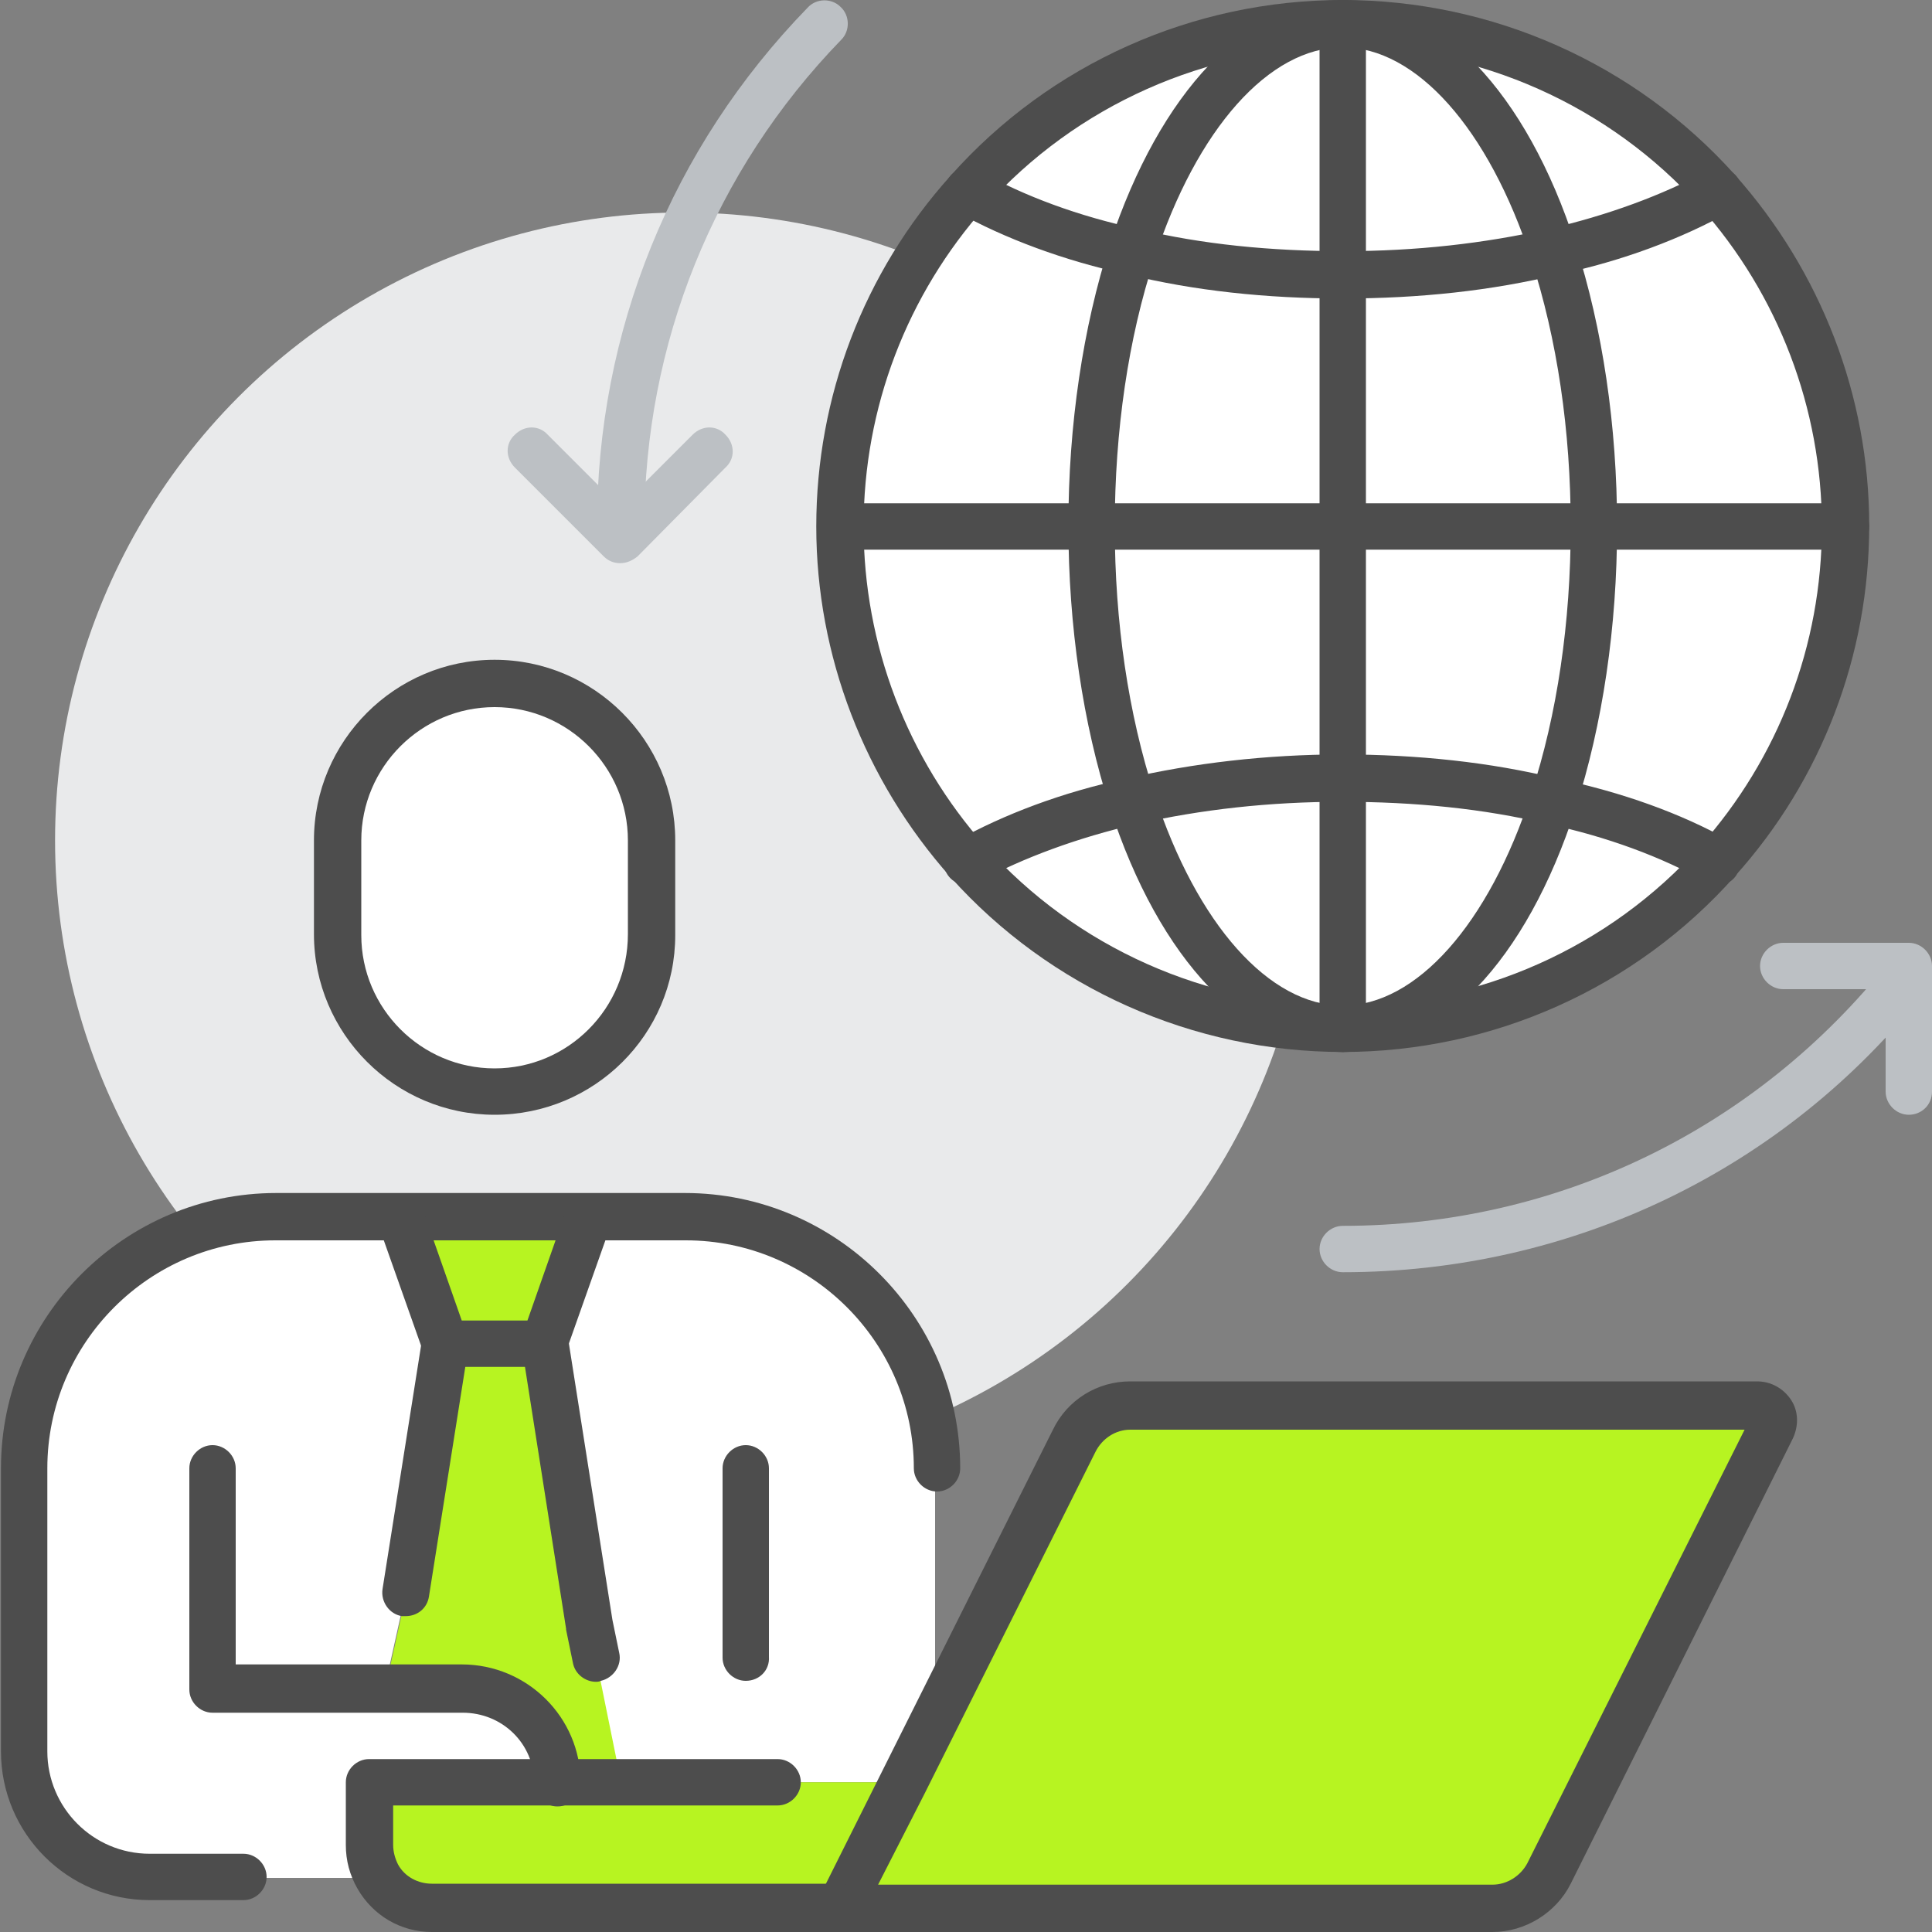 <?xml version="1.0" encoding="utf-8"?>
<!-- Generator: Adobe Illustrator 24.2.1, SVG Export Plug-In . SVG Version: 6.00 Build 0)  -->
<svg version="1.1" xmlns="http://www.w3.org/2000/svg" xmlns:xlink="http://www.w3.org/1999/xlink" x="0px" y="0px"
	 viewBox="0 0 200 200" style="enable-background:new 0 0 200 200;" xml:space="preserve">
<rect x="0" y="0" width="200" height="200" fill="#808080" stroke="none"/>
<style type="text/css">
	.st0{display:none;}
	.st1{display:inline;}
	.st2{fill:#E9EAEB;}
	.st3{fill:#B7F421;}
	.st4{fill:#FFFFFF;}
	.st5{fill:#4D4D4D;}
	.st6{fill:#BCC0C4;}
	.st7{fill:#FFFFFF;stroke:#4D4D4D;stroke-miterlimit:10;}
	.st8{fill:#4D4D4D;stroke:#4D4D4D;stroke-miterlimit:10;}
</style>
<g id="圖層_1" class="st0">
	<g id="圖層_3" class="st1">
		<g>
			<circle class="st2" cx="100.4" cy="88.9" r="88.9"/>
			<path class="st3" d="M100.4,79.4c-14.3,0-31.7,8-31.7,12.7v19c0,4.7,17.5,12.7,31.7,12.7c14.3,0,31.7-8,31.7-12.7v-19
				C132.1,87.4,114.7,79.4,100.4,79.4z"/>
			<g>
				<path class="st4" d="M100.4,79.3c8.9,0,15.9-7.3,15.9-16.2v-5.4c0-8.9-7-16.2-15.9-16.2s-15.9,7.3-15.9,16.2v5.4
					C84.5,72.1,91.5,79.3,100.4,79.3z"/>
				<path class="st5" d="M100.4,82.5c-10.5,0-19-8.7-19-19.4v-5.4c0-10.7,8.5-19.4,19-19.4s19,8.7,19,19.4v5.4
					C119.4,73.8,110.9,82.5,100.4,82.5z M100.4,44.7c-7.1,0-12.7,5.7-12.7,13v5.4c0,7.2,5.7,13,12.7,13s12.7-5.8,12.7-13v-5.4
					C113.1,50.4,107.5,44.7,100.4,44.7z"/>
			</g>
			<path class="st5" d="M132.1,114.3c-1.8,0-3.2-1.4-3.2-3.2V92.3c-1.4-2.8-15.3-9.7-28.6-9.7s-27.2,7-28.6,9.7v18.8
				c0,1.8-1.4,3.2-3.2,3.2c-1.8,0-3.2-1.4-3.2-3.2v-19c0-8.2,21.8-15.9,34.9-15.9s34.9,7.7,34.9,15.9v19
				C135.3,112.9,133.9,114.3,132.1,114.3z M129,92.4L129,92.4L129,92.4z M71.8,92.4L71.8,92.4L71.8,92.4z"/>
			<path class="st3" d="M100.4,155.6c-14.3,0-31.7,8-31.7,12.7v19c0,4.7,17.5,12.7,31.7,12.7c14.3,0,31.7-8,31.7-12.7v-19
				C132.1,163.6,114.7,155.6,100.4,155.6z"/>
			<g>
				<path class="st4" d="M100.4,155.5c8.9,0,15.9-7.3,15.9-16.2v-5.4c0-8.9-7-16.2-15.9-16.2s-15.9,7.3-15.9,16.2v5.4
					C84.5,148.3,91.5,155.5,100.4,155.5z"/>
				<path class="st5" d="M100.4,158.7c-10.5,0-19-8.7-19-19.4v-5.4c0-10.7,8.5-19.4,19-19.4s19,8.7,19,19.4v5.4
					C119.4,150,110.9,158.7,100.4,158.7z M100.4,120.9c-7.1,0-12.7,5.7-12.7,13v5.4c0,7.2,5.7,13,12.7,13s12.7-5.8,12.7-13v-5.4
					C113.1,126.6,107.5,120.9,100.4,120.9z"/>
			</g>
			<path class="st5" d="M132.1,190.5c-1.8,0-3.2-1.4-3.2-3.2v-18.8c-1.4-2.8-15.3-9.7-28.6-9.7s-27.2,7-28.6,9.7v18.8
				c0,1.8-1.4,3.2-3.2,3.2c-1.8,0-3.2-1.4-3.2-3.2v-19c0-8.2,21.8-15.9,34.9-15.9s34.9,7.7,34.9,15.9v19
				C135.3,189.1,133.9,190.5,132.1,190.5z M129,168.6L129,168.6L129,168.6z M71.8,168.6L71.8,168.6L71.8,168.6z"/>
			<path class="st3" d="M36.9,117.5c-14.3,0-31.7,8-31.7,12.7v19c0,4.7,17.5,12.7,31.7,12.7c14.3,0,31.7-8,31.7-12.7v-19
				C68.6,125.5,51.2,117.5,36.9,117.5z"/>
			<g>
				<path class="st4" d="M36.9,117.4c8.9,0,15.9-7.3,15.9-16.2v-5.4c0-8.9-7-16.2-15.9-16.2C28,79.6,21,86.9,21,95.8v5.4
					C21,110.2,28,117.4,36.9,117.4z"/>
				<path class="st5" d="M36.9,120.6c-10.5,0-19-8.7-19-19.4v-5.4c0-10.7,8.5-19.4,19-19.4s19,8.7,19,19.4v5.4
					C55.9,111.9,47.4,120.6,36.9,120.6z M36.9,82.8c-7.1,0-12.7,5.7-12.7,13v5.4c0,7.2,5.7,13,12.7,13s12.7-5.8,12.7-13v-5.4
					C49.6,88.5,44,82.8,36.9,82.8z"/>
			</g>
			<path class="st5" d="M68.6,152.4c-1.8,0-3.2-1.4-3.2-3.2v-18.8c-1.4-2.8-15.3-9.7-28.6-9.7s-27.2,7-28.6,9.7v18.8
				c0,1.8-1.4,3.2-3.2,3.2s-3-1.4-3-3.2v-19c0-8.2,21.8-15.9,34.9-15.9s34.9,7.7,34.9,15.9v19C71.8,151,70.4,152.4,68.6,152.4z
				 M65.5,130.5L65.5,130.5L65.5,130.5z M8.3,130.5L8.3,130.5L8.3,130.5z"/>
			<path class="st3" d="M163.9,117.5c-14.3,0-31.7,8-31.7,12.7v19c0,4.7,17.5,12.7,31.7,12.7c14.3,0,31.7-8,31.7-12.7v-19
				C195.6,125.5,178.1,117.5,163.9,117.5z"/>
			<g>
				<path class="st4" d="M163.9,117.4c8.9,0,15.9-7.3,15.9-16.2v-5.4c0-8.9-7-16.2-15.9-16.2S148,86.9,148,95.8v5.4
					C148,110.2,155,117.4,163.9,117.4z"/>
				<path class="st5" d="M163.9,120.6c-10.5,0-19-8.7-19-19.4v-5.4c0-10.7,8.5-19.4,19-19.4s19,8.7,19,19.4v5.4
					C182.9,111.9,174.4,120.6,163.9,120.6z M163.9,82.8c-7.1,0-12.7,5.7-12.7,13v5.4c0,7.2,5.7,13,12.7,13s12.7-5.8,12.7-13v-5.4
					C176.6,88.5,171,82.8,163.9,82.8z"/>
			</g>
			<path class="st5" d="M195.6,152.4c-1.8,0-3.2-1.4-3.2-3.2v-18.8c-1.4-2.8-15.3-9.7-28.6-9.7s-27.2,7-28.6,9.7v18.8
				c0,1.8-1.4,3.2-3.2,3.2s-3.2-1.4-3.2-3.2v-19c0-8.2,21.8-15.9,34.9-15.9s34.9,7.7,34.9,15.9v19
				C198.8,151,197.4,152.4,195.6,152.4z M192.5,130.5L192.5,130.5L192.5,130.5z M135.3,130.5L135.3,130.5L135.3,130.5z"/>
			<g>
				<rect x="49.6" y="44.4" class="st6" width="6.3" height="6.3"/>
				<rect x="49.6" y="57.1" class="st6" width="6.3" height="6.3"/>
				<rect x="43.2" y="50.8" class="st6" width="6.3" height="6.3"/>
				<rect x="55.9" y="50.8" class="st6" width="6.3" height="6.3"/>
			</g>
			<g>
				<rect x="57.8" y="25.4" transform="matrix(0.707 -0.707 0.707 0.707 -1.946 52.403)" class="st6" width="9" height="6.3"/>
				<rect x="73.7" y="9.5" transform="matrix(0.707 -0.707 0.707 0.707 13.954 58.967)" class="st6" width="9" height="6.3"/>
				<rect x="75" y="24.1" transform="matrix(0.707 -0.707 0.707 0.707 2.672 63.656)" class="st6" width="6.3" height="9"/>
				<rect x="59.1" y="8.2" transform="matrix(0.707 -0.707 0.707 0.707 9.236 47.756)" class="st6" width="6.3" height="9"/>
			</g>
		</g>
	</g>
	<g id="圖層_2_1_">
		<g class="st1">
			<path class="st3" d="M63.3,178.7l-25.8-31.5c-2.7-3.3-6.7-5.2-10.9-5.2c-9.9,0-17.1,6.1-18.8,18.8c-1.5,11-4.5,34.5-4.5,34.5H50
				c0,0,17.6,0,26.7,0c13.3,0,13.3-16.7,13.3-16.7L63.3,178.7L63.3,178.7z"/>
			<circle class="st2" cx="70" cy="78.7" r="70"/>
			<path class="st5" d="M129.4,181.9h-26.2c-1.8,0-3.3-1.5-3.3-3.3s1.5-3.3,3.3-3.3h24.3l22.1-36H95.1l-17.9,24.8
				c-1.1,1.5-3.1,1.8-4.6,0.7s-1.8-3.1-0.7-4.6L90.8,134c0.6-0.8,1.6-1.4,2.7-1.4h62.2c1.2,0,2.3,0.6,2.9,1.7c0.6,1,0.6,2.3-0.1,3.3
				l-26.2,42.5C131.6,181.3,130.6,181.9,129.4,181.9z"/>
			<path class="st5" d="M160,198.7H33.3c-1.8,0-3.3-1.5-3.3-3.3s1.5-3.3,3.3-3.3H160c1.8,0,3.3,1.5,3.3,3.3S161.8,198.7,160,198.7z"
				/>
			<g>
				<path class="st4" d="M38.3,128.7c-10.8,0-18.3-8.3-18.3-18.6v-6.2c0-10.3,7.5-18.6,18.3-18.6s18.3,8.3,18.3,18.6v6.2
					C56.7,120.4,49.2,128.7,38.3,128.7z"/>
				<path class="st5" d="M38.3,132c-12.4,0-21.7-9.4-21.7-21.9v-6.2C16.7,91.4,26,82,38.3,82C50.7,82,60,91.4,60,103.9v6.2
					C60,122.6,50.7,132,38.3,132z M38.3,88.7c-8.7,0-15,6.4-15,15.2v6.2c0,8.8,6.3,15.2,15,15.2s15-6.4,15-15.2v-6.2
					C53.3,95.1,47,88.7,38.3,88.7z"/>
			</g>
			<path class="st5" d="M77.1,195H49.4l-20.6-24c-1.2-1.4-1-3.4,0.4-4.6c1.4-1.2,3.4-1,4.6,0.4l18.6,21.8h24.7
				c6.7,0,8.8-5.9,9.5-9.8H62.5l-26.3-32.1c-2-2.5-5-3.9-8.2-3.9c-10.8,0-14.3,8.5-15.2,15.7c-1.5,10.7-4.4,33.8-4.4,33.8l-6.5-0.8
				c0,0,2.9-23.1,4.4-33.9c1.9-13.5,9.8-21.3,21.7-21.3c5.1,0,10,2.3,13.2,6.3l24.3,29.7h27.9v3.3C93.5,182.2,90,195,77.1,195z"/>
			<g>
				<path class="st7" d="M90.2,5.3h94.9c5.4,0,9.8,4.4,9.8,9.8v72c0,7.2-5.9,13.1-13.1,13.1h-55.6l-13.7,18.3
					c-1.9,2.5-5.9,1.2-5.9-2v-16.4H90.2c-5.4,0-9.8-4.4-9.8-9.8V15.1C80.4,9.7,84.8,5.3,90.2,5.3z"/>
				<path class="st8" d="M109.9,123c-0.7,0-1.4-0.1-2.1-0.3c-2.7-0.9-4.5-3.3-4.5-6.2v-13.1H90.2c-7.2,0-13.1-5.9-13.1-13.1V15.1
					C77.1,7.9,83,2,90.2,2h94.9c7.2,0,13.1,5.9,13.1,13.1v72c0,9-7.3,16.4-16.4,16.4h-54l-12.8,17C113.8,122.1,111.9,123,109.9,123z
					 M90.2,8.5c-3.6,0-6.5,2.9-6.5,6.5v75.2c0,3.6,2.9,6.5,6.5,6.5h19.6v19.6l14.7-19.6h57.2c5.4,0,9.8-4.4,9.8-9.8v-72
					c0-3.6-2.9-6.5-6.5-6.5H90.2V8.5z"/>
			</g>
			<g>
				<path class="st3" d="M139.3,57.6c-13.2,0-29.4,8.3-29.4,13.1v6.5c0,4.8,16.2,13.1,29.4,13.1s29.4-8.3,29.4-13.1v-6.5
					C168.7,65.9,152.5,57.6,139.3,57.6z"/>
				<g>
					<path class="st4" d="M139.3,57.6c9.1,0,16.4-7.5,16.4-16.7v-5.6c0-9.2-7.2-16.7-16.4-16.7c-9.1,0-16.4,7.5-16.4,16.7v5.6
						C122.9,50.1,130.1,57.6,139.3,57.6z"/>
					<path class="st5" d="M139.3,60.8c-10.8,0-19.6-9-19.6-20v-5.6c0-11,8.8-20,19.6-20s19.6,9,19.6,20v5.6
						C158.9,51.9,150.1,60.8,139.3,60.8z M139.3,21.9c-7.3,0-13.1,5.9-13.1,13.4v5.6c0,7.5,5.7,13.4,13.1,13.4
						c7.3,0,13.1-5.9,13.1-13.4v-5.6C152.3,27.8,146.6,21.9,139.3,21.9z"/>
				</g>
				<path class="st5" d="M168.7,80.5c-1.8,0-3.3-1.5-3.3-3.3v-6.5c-0.9-2.6-14.2-9.8-26.2-9.8s-25.2,7.2-26.2,10v6.3
					c0,1.8-1.5,3.3-3.3,3.3s-3.3-1.5-3.3-3.3v-6.5c0-7.9,19.2-16.4,32.7-16.4s32.7,8.5,32.7,16.4v6.5C172,79,170.5,80.5,168.7,80.5z
					"/>
			</g>
			<g>
				<rect x="23.3" y="42" class="st6" width="6.7" height="6.7"/>
				<rect x="23.3" y="55.3" class="st6" width="6.7" height="6.7"/>
				<rect x="16.7" y="48.7" class="st6" width="6.7" height="6.7"/>
				<rect x="30" y="48.7" class="st6" width="6.7" height="6.7"/>
			</g>
			<g>
				<rect x="32" y="22" transform="matrix(0.707 -0.707 0.707 0.707 -7.155 33.369)" class="st6" width="9.4" height="6.7"/>
				
					<rect x="48.6" y="5.3" transform="matrix(0.707 -0.707 0.707 0.707 9.473 40.229)" class="st6" width="9.4" height="6.7"/>
				
					<rect x="50" y="20.6" transform="matrix(0.707 -0.707 0.707 0.707 -2.271 45.113)" class="st6" width="6.7" height="9.4"/>
				<rect x="33.3" y="4" transform="matrix(0.707 -0.707 0.707 0.707 4.589 28.484)" class="st6" width="6.7" height="9.4"/>
			</g>
		</g>
	</g>
</g>
<g id="圖層_2" class="st0">
	<g class="st1">
		<circle class="st2" cx="100" cy="100" r="65"/>
		<path class="st3" d="M197.6,184.6l-1.4,5.5c-1.1,4.4-5.1,7.5-9.6,7.5H91.5c-4.6,0-8.5-3.1-9.6-7.5l-1.4-5.5h13h91.1H197.6z"/>
		<path class="st4" d="M184.6,171.5v13H93.5v-13v-48.8h91.1V171.5z M158.5,171.5v-3.3c0-5.4-8.7-9.8-19.5-9.8c5.4,0,9.8-4.4,9.8-9.8
			v-3.3c0-5.4-4.4-9.8-9.8-9.8c-5.4,0-9.8,4.4-9.8,9.8v3.3c0,5.4,4.4,9.8,9.8,9.8c-10.8,0-19.5,4.4-19.5,9.8v3.3H158.5z"/>
		<path class="st3" d="M158.5,168.3v3.3h-39v-3.3c0-5.4,8.7-9.8,19.5-9.8S158.5,162.9,158.5,168.3z"/>
		<path class="st4" d="M148.8,145.5v3.3c0,5.4-4.4,9.8-9.8,9.8c-5.4,0-9.8-4.4-9.8-9.8v-3.3c0-5.4,4.4-9.8,9.8-9.8
			C144.4,135.8,148.8,140.1,148.8,145.5z"/>
		<path class="st3" d="M119.5,64.2l-1.4,5.5c-1.1,4.4-5.1,7.5-9.6,7.5H13.4c-4.6,0-8.5-3.1-9.6-7.5l-1.4-5.5h13h91.1H119.5z"/>
		<path class="st4" d="M106.5,51.2v13H15.4v-13V2.4h91.1V51.2z M80.5,51.2V48c0-5.4-8.7-9.8-19.5-9.8c5.4,0,9.8-4.4,9.8-9.8v-3.3
			c0-5.4-4.4-9.8-9.8-9.8c-5.4,0-9.8,4.4-9.8,9.8v3.3c0,5.4,4.4,9.8,9.8,9.8c-10.8,0-19.5,4.4-19.5,9.8v3.3H80.5z"/>
		<path class="st3" d="M80.5,48v3.3h-39V48c0-5.4,8.7-9.8,19.5-9.8C71.7,38.2,80.5,42.6,80.5,48z"/>
		<path class="st4" d="M70.7,25.2v3.3c0,5.4-4.4,9.8-9.8,9.8c-5.4,0-9.8-4.4-9.8-9.8v-3.3c0-5.4,4.4-9.8,9.8-9.8
			C66.4,15.4,70.7,19.8,70.7,25.2z"/>
		<path class="st5" d="M186.6,200H91.5c-5.7,0-10.6-3.8-12-9.4l-1.4-5.5c-0.2-0.7,0-1.5,0.4-2.1c0.5-0.6,1.2-0.9,1.9-0.9h117.1
			c0.8,0,1.5,0.3,1.9,0.9c0.5,0.6,0.6,1.4,0.4,2.1l-1.4,5.5C197.2,196.2,192.3,200,186.6,200z M83.6,187l0.6,2.5
			c0.8,3.3,3.8,5.7,7.3,5.7h95.1c3.4,0,6.4-2.3,7.3-5.7l0.6-2.5H83.6z"/>
		<path class="st5" d="M184.6,174c-1.3,0-2.4-1.1-2.4-2.4v-46.3H95.9v46.3c0,1.3-1.1,2.4-2.4,2.4s-2.4-1.1-2.4-2.4v-48.8
			c0-1.3,1.1-2.4,2.4-2.4h91.1c1.3,0,2.4,1.1,2.4,2.4v48.8C187,172.9,185.9,174,184.6,174z"/>
		<path class="st5" d="M139,161c-6.7,0-12.2-5.5-12.2-12.2v-3.3c0-6.7,5.5-12.2,12.2-12.2c6.7,0,12.2,5.5,12.2,12.2v3.3
			C151.2,155.5,145.7,161,139,161z M139,138.2c-4,0-7.3,3.3-7.3,7.3v3.3c0,4,3.3,7.3,7.3,7.3c4,0,7.3-3.3,7.3-7.3v-3.3
			C146.3,141.5,143.1,138.2,139,138.2z"/>
		<path class="st5" d="M158.5,174c-1.3,0-2.4-1.1-2.4-2.4v-3.3c0-3.5-7.3-7.3-17.1-7.3c-9.8,0-17.1,3.9-17.1,7.3v3.3
			c0,1.3-1.1,2.4-2.4,2.4c-1.3,0-2.4-1.1-2.4-2.4v-3.3c0-7,9.4-12.2,22-12.2c12.5,0,22,5.2,22,12.2v3.3
			C161,172.9,159.9,174,158.5,174z"/>
		<path class="st5" d="M108.5,79.7H13.4c-5.7,0-10.6-3.8-12-9.4l-1.4-5.5c-0.2-0.7,0-1.5,0.4-2.1c0.5-0.6,1.2-0.9,1.9-0.9h117.1
			c0.8,0,1.5,0.3,1.9,0.9c0.5,0.6,0.6,1.4,0.4,2.1l-1.4,5.5C119.1,75.8,114.2,79.7,108.5,79.7z M5.6,66.7l0.6,2.5
			c0.8,3.3,3.8,5.7,7.3,5.7h95.1c3.4,0,6.4-2.3,7.3-5.7l0.6-2.5H5.6z"/>
		<path class="st5" d="M106.5,53.7c-1.3,0-2.4-1.1-2.4-2.4V4.9H17.9v46.3c0,1.3-1.1,2.4-2.4,2.4S13,52.6,13,51.2V2.4
			C13,1.1,14.1,0,15.4,0h91.1c1.3,0,2.4,1.1,2.4,2.4v48.8C108.9,52.6,107.9,53.7,106.5,53.7z"/>
		<path class="st5" d="M61,40.7c-6.7,0-12.2-5.5-12.2-12.2v-3.3C48.8,18.5,54.3,13,61,13s12.2,5.5,12.2,12.2v3.3
			C73.2,35.2,67.7,40.7,61,40.7z M61,17.9c-4,0-7.3,3.3-7.3,7.3v3.3c0,4,3.3,7.3,7.3,7.3s7.3-3.3,7.3-7.3v-3.3
			C68.3,21.2,65,17.9,61,17.9z"/>
		<path class="st5" d="M80.5,53.7c-1.3,0-2.4-1.1-2.4-2.4V48c0-3.5-7.3-7.3-17.1-7.3S43.9,44.5,43.9,48v3.3c0,1.3-1.1,2.4-2.4,2.4
			c-1.3,0-2.4-1.1-2.4-2.4V48c0-7,9.4-12.2,22-12.2s22,5.2,22,12.2v3.3C82.9,52.6,81.8,53.7,80.5,53.7z"/>
		<rect x="122.8" y="32.5" class="st6" width="9.8" height="4.9"/>
		<rect x="139" y="32.5" class="st6" width="9.8" height="4.9"/>
		<path class="st6" d="M177.2,106.5h-4.9V39.8c0-1.3-1.1-2.4-2.4-2.4h-14.6v-4.9h14.6c4,0,7.3,3.3,7.3,7.3V106.5z"/>
		<path class="st6" d="M174.8,108.9c-0.6,0-1.2-0.2-1.7-0.7l-9.8-9.8c-1-1-1-2.5,0-3.4c1-1,2.5-1,3.4,0l8,8l8-8c1-1,2.5-1,3.4,0
			c1,1,1,2.5,0,3.4l-9.8,9.8C176,108.7,175.4,108.9,174.8,108.9z"/>
		<rect x="67.5" y="162.6" class="st6" width="9.8" height="4.9"/>
		<rect x="51.2" y="162.6" class="st6" width="9.8" height="4.9"/>
		<path class="st6" d="M44.7,167.5H35c-6.7,0-12.2-5.5-12.2-12.2V93.5h4.9v61.8c0,4,3.3,7.3,7.3,7.3h9.8V167.5z"/>
		<path class="st6" d="M35,105.7c-0.6,0-1.2-0.2-1.7-0.7l-8-8l-8,8c-1,1-2.5,1-3.4,0c-1-1-1-2.5,0-3.4l9.8-9.8c1-1,2.5-1,3.4,0
			l9.8,9.8c1,1,1,2.5,0,3.4C36.2,105.5,35.6,105.7,35,105.7z"/>
	</g>
</g>
<g id="圖層_3_1_">
	<g>
		<circle class="st2" cx="70.7" cy="87" r="65"/>
		<path class="st4" d="M191.1,54.5h-26c0-10.5-1.6-20.3-4.2-28.4c6.5-1.5,12.3-3.6,17-6.3C186,29,191.1,41.1,191.1,54.5z"/>
		<path class="st4" d="M165,54.5h26c0,13.3-5,25.5-13.2,34.7c-4.7-2.6-10.5-4.8-17-6.3C163.5,74.7,165,65,165,54.5z"/>
		<path class="st3" d="M183.3,146.3c0.3,0.5,0.3,1.1,0.1,1.6L160.3,194c-1.1,2.2-3.3,3.6-5.8,3.6H87l6.5-13l3.9-7.8l13.8-27.6
			c1.1-2.2,3.3-3.6,5.8-3.6h64.9C182.5,145.5,183,145.8,183.3,146.3z"/>
		<path class="st4" d="M139,2.4c15.4,0,29.3,6.7,38.8,17.3c-4.7,2.6-10.5,4.8-17,6.3C156.2,11.8,148.2,2.4,139,2.4z"/>
		<path class="st4" d="M177.8,89.2c-9.5,10.6-23.4,17.3-38.8,17.3c9.1,0,17.2-9.4,21.8-23.6C167.3,84.4,173.1,86.5,177.8,89.2z"/>
		<path class="st4" d="M165,54.5h-26v-26c7.8,0,15.2-0.8,21.8-2.4C163.5,34.2,165,44,165,54.5z"/>
		<path class="st4" d="M139,54.5h26c0,10.5-1.6,20.3-4.2,28.4c-6.6-1.6-14-2.4-21.8-2.4V54.5z"/>
		<path class="st4" d="M139,2.4c9.1,0,17.2,9.4,21.8,23.6c-6.6,1.6-14,2.4-21.8,2.4V2.4z"/>
		<path class="st4" d="M160.8,82.9c-4.6,14.2-12.7,23.6-21.8,23.6v-26C146.8,80.5,154.2,81.3,160.8,82.9z"/>
		<path class="st4" d="M139,80.5v26c-9.1,0-17.2-9.4-21.8-23.6C123.9,81.3,131.3,80.5,139,80.5z"/>
		<path class="st4" d="M139,54.5v26c-7.8,0-15.2,0.8-21.8,2.4c-2.7-8.2-4.2-17.9-4.2-28.4H139z"/>
		<path class="st4" d="M139,28.5v26h-26c0-10.5,1.6-20.3,4.2-28.4C123.9,27.6,131.3,28.5,139,28.5z"/>
		<path class="st4" d="M139,2.4v26c-7.8,0-15.2-0.8-21.8-2.4C121.9,11.8,129.9,2.4,139,2.4z"/>
		<path class="st4" d="M139,2.4c-9.1,0-17.2,9.4-21.8,23.6c-6.5-1.5-12.3-3.6-17-6.3C109.8,9.1,123.6,2.4,139,2.4z"/>
		<path class="st4" d="M117.2,82.9c4.6,14.2,12.7,23.6,21.8,23.6c-15.4,0-29.3-6.7-38.8-17.3C104.9,86.5,110.7,84.4,117.2,82.9z"/>
		<path class="st4" d="M117.2,26c-2.7,8.2-4.2,17.9-4.2,28.4H87c0-13.3,5-25.5,13.2-34.7C104.9,22.4,110.7,24.6,117.2,26z"/>
		<path class="st4" d="M113,54.5c0,10.5,1.6,20.3,4.2,28.4c-6.5,1.5-12.3,3.6-17,6.3C92,80,87,67.8,87,54.5H113z"/>
		<path class="st4" d="M77.2,184.6h-13l-2.6-12.8l-0.7-3.4L56.4,139l4.6-13h9.8c14.4,0,26,11.6,26,26v3.3v21.1l0.7,0.3l-3.9,7.8
			l-0.1,0H80.5H77.2z"/>
		<path class="st3" d="M39.1,194.3c-0.6-0.9-0.9-2.1-0.9-3.3v-6.5h19.5h6.5h13h3.3h12.9l0.1,0l-6.5,13H44.7
			C42.3,197.6,40.2,196.3,39.1,194.3z"/>
		<path class="st4" d="M67.5,87v9.8c0,9-7.3,16.3-16.3,16.3S35,105.7,35,96.7V87c0-9,7.3-16.3,16.3-16.3S67.5,78,67.5,87z"/>
		<path class="st3" d="M61.7,171.7l2.6,12.8h-6.5c0-5.5-4.4-9.8-9.9-9.8h-8l2.2-9.9l4.1-25.9h10.3l4.6,29.3L61.7,171.7z"/>
		<polygon class="st3" points="61,126 56.4,139 46.1,139 41.5,126 		"/>
		<path class="st4" d="M39.8,174.8h8c5.5,0,9.9,4.3,9.9,9.8H38.2v6.5c0,1.2,0.3,2.3,0.9,3.3H25.2h-9.7c-7.2,0-13-5.8-13-13V152
			c0-14.4,11.6-26,26-26h13l4.6,13L42,164.9L39.8,174.8z"/>
		<path class="st5" d="M139,108.9c-15.5,0-30.3-6.6-40.6-18.1c-8.9-10-13.9-22.9-13.9-36.3c0-13.4,4.9-26.3,13.9-36.3
			C108.7,6.6,123.5,0,139,0s30.3,6.6,40.6,18.1c8.9,10,13.9,22.9,13.9,36.3c0,13.4-4.9,26.3-13.9,36.3
			C169.3,102.3,154.5,108.9,139,108.9z M139,4.9c-14.1,0-27.6,6-37,16.5c-8.1,9.1-12.6,20.8-12.6,33.1c0,12.2,4.5,24,12.6,33.1
			c9.4,10.5,22.9,16.5,37,16.5s27.6-6,37-16.5c8.1-9.1,12.6-20.8,12.6-33.1c0-12.2-4.5-24-12.6-33.1C166.6,10.9,153.1,4.9,139,4.9z"
			/>
		<path class="st6" d="M139,131.7c-1.3,0-2.4-1.1-2.4-2.4s1.1-2.4,2.4-2.4c22.2,0,42.8-10,56.6-27.4c0.8-1.1,2.4-1.2,3.4-0.4
			c1.1,0.8,1.2,2.4,0.4,3.4C184.8,121.1,162.7,131.7,139,131.7z"/>
		<path class="st6" d="M64.2,56.9c-1.3,0-2.4-1.1-2.4-2.4c0-20.2,7.7-39.2,21.8-53.7c0.9-1,2.5-1,3.4-0.1c1,0.9,1,2.5,0.1,3.4
			C73.9,17.7,66.7,35.6,66.7,54.5C66.7,55.8,65.6,56.9,64.2,56.9z"/>
		<path class="st5" d="M139,108.9c-9.9,0-19-9.5-24.1-25.3c-2.8-8.7-4.3-18.8-4.3-29.2s1.5-20.5,4.3-29.2C120.1,9.5,129.1,0,139,0
			s19,9.5,24.1,25.3c2.8,8.7,4.3,18.8,4.3,29.2s-1.5,20.5-4.3,29.2C158,99.5,149,108.9,139,108.9z M139,4.9
			c-7.6,0-15.1,8.4-19.5,21.9c-2.7,8.2-4.1,17.8-4.1,27.7s1.4,19.4,4.1,27.7c4.4,13.5,11.9,21.9,19.5,21.9c7.6,0,15.1-8.4,19.5-21.9
			c2.7-8.2,4.1-17.8,4.1-27.7s-1.4-19.4-4.1-27.7C154.1,13.3,146.6,4.9,139,4.9z"/>
		<path class="st5" d="M139,30.9c-7.9,0-15.4-0.8-22.3-2.5C110.2,27,104,24.7,99,21.9c-1.2-0.7-1.6-2.1-0.9-3.3
			c0.7-1.2,2.1-1.6,3.3-0.9c4.6,2.6,10.3,4.7,16.4,6c6.6,1.6,13.8,2.3,21.3,2.3s14.6-0.8,21.2-2.3c6.1-1.4,11.8-3.5,16.4-6
			c1.2-0.7,2.7-0.2,3.3,0.9c0.7,1.2,0.2,2.7-0.9,3.3c-5,2.8-11.1,5.1-17.7,6.5C154.4,30.1,146.9,30.9,139,30.9z"/>
		<path class="st5" d="M177.8,91.6c-0.4,0-0.8-0.1-1.2-0.3c-4.6-2.6-10.3-4.7-16.4-6c-6.6-1.6-13.8-2.3-21.3-2.3s-14.6,0.8-21.2,2.3
			c-6.1,1.4-11.8,3.5-16.4,6c-1.2,0.7-2.7,0.2-3.3-0.9c-0.7-1.2-0.2-2.7,0.9-3.3c5-2.8,11.1-5.1,17.7-6.5c6.9-1.6,14.5-2.5,22.3-2.5
			s15.4,0.8,22.3,2.5C167.9,82,174,84.2,179,87c1.2,0.7,1.6,2.1,0.9,3.3C179.5,91.2,178.7,91.6,177.8,91.6z"/>
		<path class="st5" d="M139,108.9c-1.3,0-2.4-1.1-2.4-2.4V2.4c0-1.3,1.1-2.4,2.4-2.4s2.4,1.1,2.4,2.4v104.1
			C141.5,107.9,140.4,108.9,139,108.9z"/>
		<path class="st5" d="M191.1,56.9H87c-1.3,0-2.4-1.1-2.4-2.4c0-1.3,1.1-2.4,2.4-2.4h104.1c1.3,0,2.4,1.1,2.4,2.4
			C193.5,55.8,192.4,56.9,191.1,56.9z"/>
		<path class="st5" d="M154.5,200H87c-0.8,0-1.6-0.4-2.1-1.2c-0.4-0.7-0.5-1.6-0.1-2.4l6.5-13l3.9-7.8L109,148c1.5-3.1,4.6-5,8-5
			h64.9c1.4,0,2.7,0.7,3.5,1.9c0.8,1.2,0.8,2.7,0.2,4l-23,46.1C161.1,198,157.9,200,154.5,200z M90.9,195.1h63.6
			c1.5,0,2.9-0.9,3.6-2.2l22.5-44.9H117c-1.5,0-2.9,0.9-3.6,2.3l-13.8,27.6l-3.9,7.8L90.9,195.1z"/>
		<path class="st5" d="M87,200H44.7c-3.2,0-6.1-1.7-7.7-4.5c-0.8-1.4-1.2-2.9-1.2-4.5v-6.5c0-1.3,1.1-2.4,2.4-2.4h42.3
			c1.3,0,2.4,1.1,2.4,2.4s-1.1,2.4-2.4,2.4H40.7v4.1c0,0.7,0.2,1.4,0.5,2c0.7,1.3,2.1,2,3.5,2H87c1.3,0,2.4,1.1,2.4,2.4
			S88.3,200,87,200z"/>
		<path class="st6" d="M197.6,115.4c-1.3,0-2.4-1.1-2.4-2.4v-10.6h-10.6c-1.3,0-2.4-1.1-2.4-2.4c0-1.3,1.1-2.4,2.4-2.4h13
			c1.3,0,2.4,1.1,2.4,2.4v13C200,114.4,198.9,115.4,197.6,115.4z"/>
		<path class="st6" d="M64.2,58.3c-0.6,0-1.2-0.2-1.7-0.7l-9.2-9.2c-1-1-1-2.5,0-3.4c1-1,2.5-1,3.4,0l7.5,7.5l7.5-7.5
			c1-1,2.5-1,3.4,0c1,1,1,2.5,0,3.4L66,57.6C65.5,58,64.9,58.3,64.2,58.3z"/>
		<path class="st5" d="M51.2,115.4c-10.3,0-18.7-8.4-18.7-18.7V87c0-10.3,8.4-18.7,18.7-18.7S69.9,76.7,69.9,87v9.8
			C69.9,107.1,61.5,115.4,51.2,115.4z M51.2,73.2c-7.6,0-13.8,6.2-13.8,13.8v9.8c0,7.6,6.2,13.8,13.8,13.8S65,104.4,65,96.7V87
			C65,79.4,58.8,73.2,51.2,73.2z"/>
		<path class="st5" d="M25.2,196.7h-9.7c-8.5,0-15.4-6.9-15.4-15.4V152c0-15.7,12.8-28.5,28.5-28.5h42.3c15.7,0,28.5,12.8,28.5,28.5
			c0,1.3-1.1,2.4-2.4,2.4c-1.3,0-2.4-1.1-2.4-2.4c0-13-10.6-23.6-23.6-23.6H28.5c-13,0-23.6,10.6-23.6,23.6v29.3
			c0,5.8,4.7,10.6,10.6,10.6h9.7c1.3,0,2.4,1.1,2.4,2.4S26.5,196.7,25.2,196.7z"/>
		<path class="st5" d="M57.7,187c-1.3,0-2.4-1.1-2.4-2.4c0-4.1-3.3-7.3-7.4-7.3H22c-1.3,0-2.4-1.1-2.4-2.4V152
			c0-1.3,1.1-2.4,2.4-2.4s2.4,1.1,2.4,2.4v20.3h23.4c6.8,0,12.3,5.5,12.3,12.2C60.2,185.9,59.1,187,57.7,187z"/>
		<path class="st5" d="M77.2,174c-1.3,0-2.4-1.1-2.4-2.4V152c0-1.3,1.1-2.4,2.4-2.4s2.4,1.1,2.4,2.4v19.5
			C79.7,172.9,78.6,174,77.2,174z"/>
		<path class="st5" d="M56.4,141.5H46.1c-1,0-2-0.7-2.3-1.6l-4.6-13c-0.5-1.3,0.2-2.7,1.5-3.1c1.3-0.5,2.7,0.2,3.1,1.5l4,11.4h6.8
			l4-11.4c0.5-1.3,1.8-1.9,3.1-1.5c1.3,0.5,1.9,1.8,1.5,3.1l-4.6,13C58.3,140.8,57.4,141.5,56.4,141.5z"/>
		<path class="st5" d="M61.7,174.1c-1.1,0-2.2-0.8-2.4-2l-0.7-3.4c0,0,0-0.1,0-0.1l-4.6-29.3c-0.2-1.3,0.7-2.6,2-2.8
			c1.3-0.2,2.6,0.7,2.8,2l4.6,29.2l0.7,3.4c0.3,1.3-0.6,2.6-1.9,2.9C62,174.1,61.8,174.1,61.7,174.1z"/>
		<path class="st5" d="M42,167.3c-0.1,0-0.3,0-0.4,0c-1.3-0.2-2.2-1.5-2-2.8l4.1-25.9c0.2-1.3,1.5-2.2,2.8-2c1.3,0.2,2.2,1.5,2,2.8
			l-4.1,25.9C44.2,166.5,43.2,167.3,42,167.3z"/>
	</g>
</g>
</svg>
